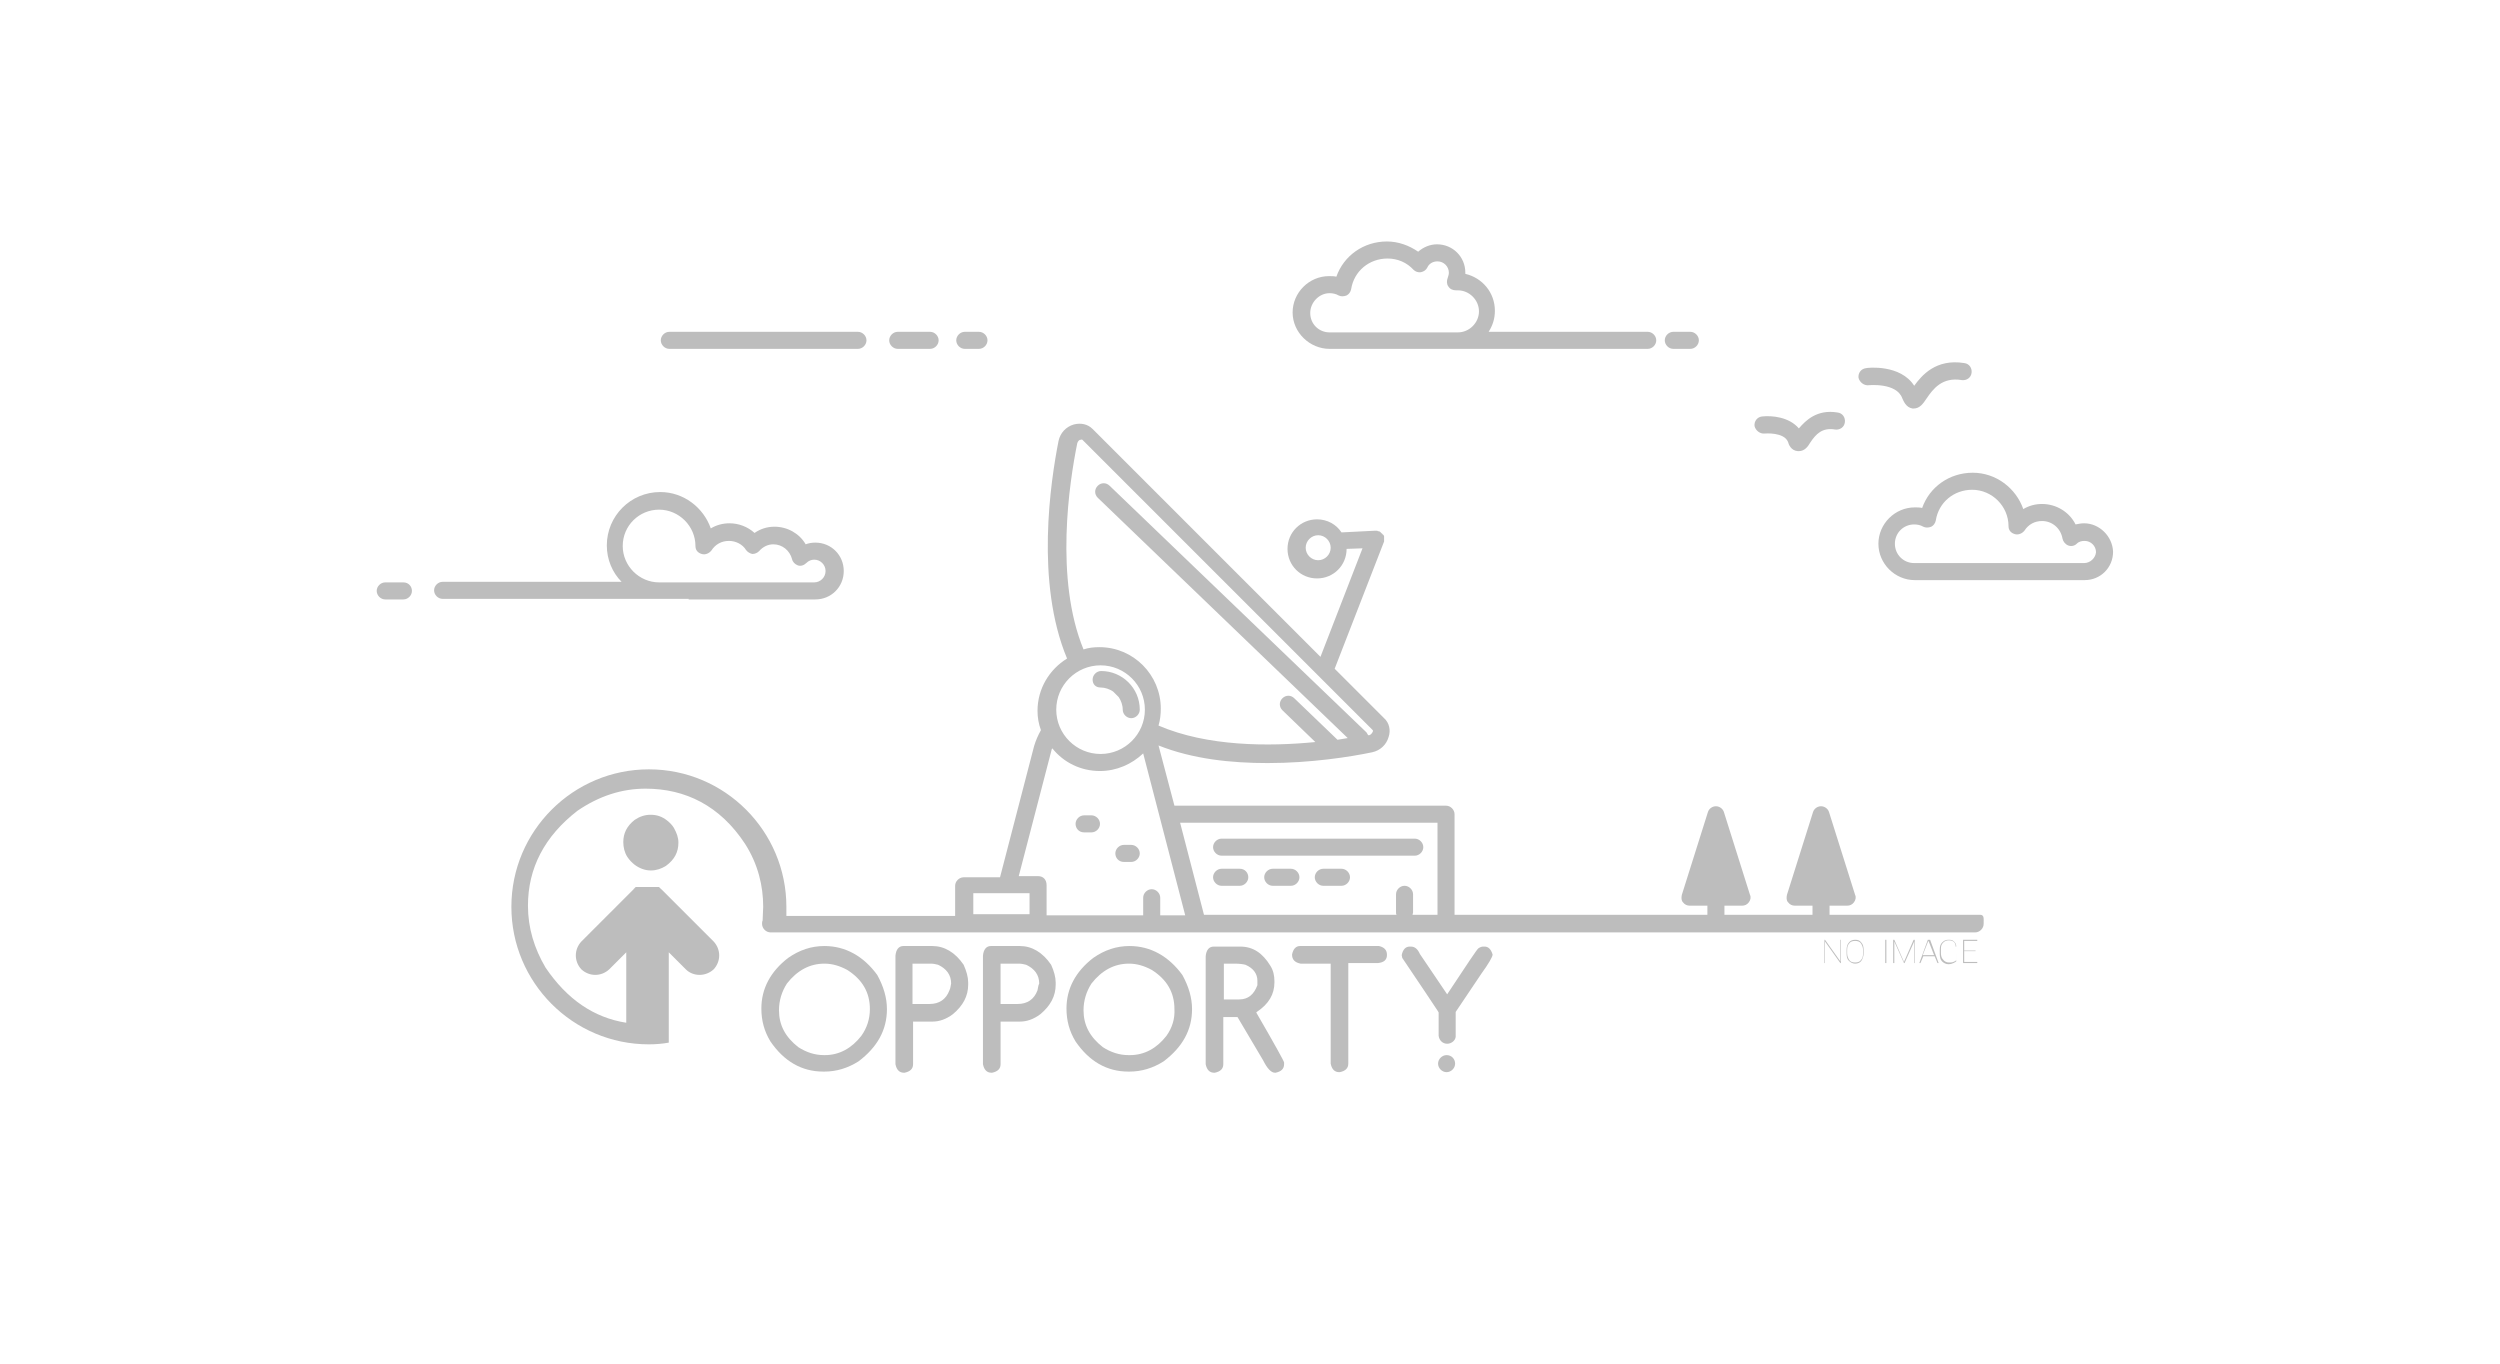 <?xml version="1.0" encoding="utf-8"?>
<!-- Generator: Adobe Illustrator 22.0.0, SVG Export Plug-In . SVG Version: 6.00 Build 0)  -->
<svg version="1.1" id="Layer_1" xmlns="http://www.w3.org/2000/svg" xmlns:xlink="http://www.w3.org/1999/xlink" x="0px" y="0px"
	 viewBox="0 0 440 240" style="enable-background:new 0 0 440 240;" xml:space="preserve">
<style type="text/css">
	.st0{fill-rule:evenodd;clip-rule:evenodd;fill:#FFFFFF;}
	.st1{fill:#BDBDBD;}
</style>
<g>
	<rect class="st0" width="440" height="240"/>
	<g>
		<path class="st1" d="M348.5,161H322v-1.6h3.1c0.5,0,0.9-0.2,1.2-0.6c0.3-0.4,0.4-0.9,0.2-1.3l-4.6-14.6c-0.2-0.6-0.8-1-1.4-1
			s-1.2,0.4-1.4,1l-4.6,14.6c-0.1,0.5-0.1,1,0.2,1.3c0.3,0.4,0.7,0.6,1.2,0.6h3.1v1.6h-15.5v-1.6h3.1c0.5,0,0.9-0.2,1.2-0.6
			c0.3-0.4,0.4-0.9,0.2-1.3l-4.6-14.6c-0.2-0.6-0.8-1-1.4-1s-1.2,0.4-1.4,1l-4.6,14.6c-0.1,0.5-0.1,1,0.2,1.3
			c0.3,0.4,0.7,0.6,1.2,0.6h3.1v1.6H256v-17.7c0-0.8-0.7-1.5-1.5-1.5h-47.8l-2.8-10.6c6,2.4,12.8,3.1,19.2,3.1
			c7.6,0,14.6-1.1,18.4-1.9c1.4-0.3,2.5-1.3,2.9-2.7c0.4-1.2,0.1-2.5-0.8-3.3l-8.7-8.7l8.7-22.4c0,0,0,0,0,0c0,0,0-0.1,0-0.1
			c0,0,0-0.1,0-0.1c0,0,0,0,0-0.1c0-0.1,0-0.2,0-0.2c0,0,0,0,0,0c0,0,0,0,0-0.1c0-0.1,0-0.1,0-0.2c0,0,0-0.1,0-0.1
			c0-0.1,0-0.1-0.1-0.2c0,0,0-0.1-0.1-0.1c0,0-0.1-0.1-0.1-0.1c0,0,0-0.1-0.1-0.1c0,0-0.1-0.1-0.1-0.1c0,0-0.1-0.1-0.1-0.1
			c0,0-0.1-0.1-0.1-0.1c-0.1,0-0.1-0.1-0.2-0.1c0,0-0.1,0-0.1,0c0,0,0,0,0,0c-0.1,0-0.1,0-0.2-0.1c0,0,0,0-0.1,0c0,0-0.1,0-0.1,0
			c-0.1,0-0.1,0-0.2,0c0,0,0,0,0,0l-5.9,0.3c-0.9-1.4-2.5-2.3-4.3-2.3c-2.9,0-5.2,2.3-5.2,5.2s2.3,5.2,5.2,5.2
			c2.9,0,5.2-2.3,5.2-5.2l2.8-0.1l-7.4,19.1l-40.1-40.1c-0.9-0.9-2.1-1.1-3.3-0.8c-1.4,0.4-2.4,1.5-2.7,2.9
			c-1.4,7.1-4.1,24.9,1.5,38.3c-3.1,1.9-5.2,5.3-5.2,9.2c0,1.2,0.2,2.3,0.6,3.4c-0.5,0.9-0.9,1.8-1.2,2.8l-6,23.1h-6.4
			c-0.8,0-1.5,0.7-1.5,1.5v5.3h-29.7c0-0.5,0-1,0-1.6c0-13.3-10.8-24.2-24.2-24.2c-13.3,0-24.2,10.8-24.2,24.2
			c0,13.3,10.8,24.2,24.2,24.2c1.2,0,2.4-0.1,3.5-0.3v-15.9l3,3c1.3,1.3,3.5,1.3,4.9,0c1.3-1.4,1.3-3.5,0-4.9l-8.9-8.9c0,0,0,0,0,0
			c0,0-0.1-0.1-0.1-0.1c0,0,0,0-0.1-0.1c0,0,0,0-0.1-0.1c0,0-0.1,0-0.1-0.1c0,0,0,0,0,0c0,0-0.1,0-0.1-0.1c0,0,0,0,0,0
			c0,0-0.1,0-0.1-0.1c0,0,0,0,0,0c0,0-0.1,0-0.1-0.1c0,0,0,0-0.1,0c0,0-0.1,0-0.1,0c0,0,0,0-0.1,0c0,0-0.1,0-0.1,0c0,0,0,0-0.1,0
			c0,0-0.1,0-0.1,0c0,0-0.1,0-0.1,0c0,0,0,0-0.1,0c0,0-0.1,0-0.1,0c0,0,0,0-0.1,0c0,0-0.1,0-0.1,0c0,0,0,0-0.1,0c0,0-0.1,0-0.1,0
			c0,0,0,0-0.1,0c0,0-0.1,0-0.1,0c0,0-0.1,0-0.1,0c0,0,0,0,0,0c0,0-0.1,0-0.1,0c0,0-0.1,0-0.1,0c0,0,0,0-0.1,0c-0.1,0-0.2,0-0.3,0
			c0,0,0,0-0.1,0c0,0-0.1,0-0.1,0c0,0-0.1,0-0.1,0c0,0,0,0-0.1,0c0,0-0.1,0-0.1,0c0,0,0,0-0.1,0c0,0-0.1,0-0.1,0c0,0,0,0-0.1,0
			c0,0-0.1,0-0.1,0c0,0,0,0-0.1,0c0,0-0.1,0-0.1,0c0,0,0,0-0.1,0c0,0-0.1,0-0.1,0c0,0-0.1,0-0.1,0c0,0,0,0-0.1,0c0,0-0.1,0-0.1,0
			c0,0,0,0-0.1,0c0,0-0.1,0-0.1,0c0,0,0,0-0.1,0c0,0-0.1,0-0.1,0.1c0,0,0,0,0,0c0,0-0.1,0-0.1,0.1c0,0,0,0,0,0c0,0-0.1,0-0.1,0.1
			c0,0,0,0,0,0c0,0-0.1,0-0.1,0.1c0,0,0,0-0.1,0.1c0,0,0,0-0.1,0.1c0,0-0.1,0.1-0.1,0.1c0,0,0,0,0,0l-8.9,8.9
			c-1.3,1.4-1.3,3.5,0,4.9c1.4,1.3,3.5,1.3,4.9,0l3-3l0,12.3c0,0,0,0.1,0,0.1c-5.7-0.9-10.4-4.1-14.2-9.7c-2-3.4-3.1-7-3.1-10.9
			c0-6.6,2.9-12.2,8.7-16.7c3.8-2.6,7.8-3.9,12-3.9c7,0,13.1,3,17.5,9.7c2.3,3.6,3.2,7.4,3.2,11.1c0,0.8-0.1,1.6-0.1,2.4
			c-0.1,0.2-0.1,0.4-0.1,0.6c0,0.8,0.7,1.5,1.5,1.5h212c0.8,0,1.5-0.7,1.5-1.5S349.3,161,348.5,161z M232,98.6c-1.2,0-2.2-1-2.2-2.2
			s1-2.2,2.2-2.2s2.2,1,2.2,2.2S233.2,98.6,232,98.6z M253,144.8V161h-4.4c0-0.1,0.1-0.3,0.1-0.4v-3.2c0-0.8-0.7-1.5-1.5-1.5
			s-1.5,0.7-1.5,1.5v3.2c0,0.1,0,0.3,0.1,0.4h-33.9l-4.2-16.2H253z M189.6,78c0.1-0.3,0.3-0.6,0.6-0.6c0.1,0,0.2-0.1,0.3,0
			l51.1,51.1c0.1,0.1,0,0.3,0,0.3c-0.1,0.2-0.3,0.5-0.6,0.6c-0.1,0-0.2,0-0.2,0c-0.1-0.2-0.2-0.3-0.3-0.5l-45.2-43.4
			c-0.6-0.6-1.5-0.6-2.1,0c-0.6,0.6-0.6,1.5,0,2.1l44,42.3c-0.6,0.1-1.2,0.2-1.8,0.3l-7.6-7.3c-0.6-0.6-1.5-0.6-2.1,0
			c-0.6,0.6-0.6,1.5,0,2.1l5.8,5.6c-8.2,0.8-19,0.8-27.6-2.9c0.3-1,0.4-2,0.4-3c0-5.9-4.8-10.8-10.8-10.8c-1,0-1.9,0.1-2.8,0.4
			C185.6,101.9,188.2,84.9,189.6,78z M193.7,117.1c4.3,0,7.8,3.5,7.8,7.8c0,4.3-3.5,7.8-7.8,7.8c-4.3,0-7.8-3.5-7.8-7.8
			C185.9,120.6,189.4,117.1,193.7,117.1z M171.3,157.2h9.9v3.7h-9.9V157.2z M182.7,154.2h-3.4l5.8-22.3c0-0.1,0.1-0.1,0.1-0.2
			c2,2.5,5,4,8.4,4c2.9,0,5.6-1.2,7.6-3.1l7.4,28.5h-4.4v-3.1c0-0.8-0.7-1.5-1.5-1.5s-1.5,0.7-1.5,1.5v3.1h-17v-5.3
			C184.2,154.8,183.6,154.2,182.7,154.2z"/>
		<path class="st1" d="M71,102.5h-3.2c-0.8,0-1.5,0.7-1.5,1.5s0.7,1.5,1.5,1.5H71c0.8,0,1.5-0.7,1.5-1.5S71.9,102.5,71,102.5z"/>
		<path class="st1" d="M366.8,92.1c-0.5,0-1,0.1-1.5,0.2c-1.1-2.2-3.4-3.6-5.9-3.6c-1.2,0-2.3,0.3-3.3,0.9c-1.3-3.7-4.8-6.4-8.9-6.4
			c-4.1,0-7.6,2.5-8.9,6.2c-0.4-0.1-0.8-0.1-1.3-0.1c-3.5,0-6.4,2.9-6.4,6.4s2.9,6.4,6.4,6.4h29.9c2.8,0,5-2.2,5-5
			C371.8,94.4,369.5,92.1,366.8,92.1z M366.8,99.1h-29.9c-1.9,0-3.4-1.5-3.4-3.4s1.5-3.4,3.4-3.4c0.5,0,1.1,0.1,1.6,0.4
			c0.4,0.2,0.9,0.2,1.4,0c0.4-0.2,0.7-0.6,0.8-1.1c0.5-3.2,3.2-5.4,6.4-5.4c3.5,0,6.4,2.9,6.4,6.4c0,0.7,0.4,1.2,1.1,1.4
			c0.6,0.2,1.3-0.1,1.7-0.6c0.7-1.1,1.8-1.7,3.1-1.7c1.8,0,3.3,1.3,3.6,3.1c0.1,0.5,0.5,1,1,1.2c0.5,0.2,1.1,0.1,1.5-0.3
			c0.4-0.4,0.9-0.5,1.4-0.5c1.1,0,2,0.9,2,2C368.8,98.2,367.9,99.1,366.8,99.1z"/>
		<path class="st1" d="M121.2,105.5h22.3c2.8,0,5-2.2,5-5c0-2.8-2.2-5-5-5c-0.6,0-1.2,0.1-1.7,0.3c-1.1-1.9-3.2-3.1-5.5-3.1
			c-1.3,0-2.5,0.4-3.5,1.1c-1.2-1.1-2.8-1.7-4.4-1.7c-1.2,0-2.3,0.3-3.3,0.9c-1.3-3.7-4.8-6.4-8.9-6.4c-5.2,0-9.4,4.2-9.4,9.4
			c0,2.5,1,4.8,2.6,6.4H77.9c-0.8,0-1.5,0.7-1.5,1.5s0.7,1.5,1.5,1.5H116H121.2z M109.6,96.1c0-3.6,2.9-6.4,6.4-6.4
			c3.5,0,6.4,2.9,6.4,6.4c0,0.7,0.4,1.2,1.1,1.4c0.6,0.2,1.3-0.1,1.7-0.6c0.7-1.1,1.8-1.7,3.1-1.7c1.2,0,2.4,0.6,3,1.6
			c0.3,0.4,0.7,0.6,1.1,0.7c0.5,0,0.9-0.2,1.2-0.5c0.7-0.8,1.6-1.2,2.5-1.2c1.6,0,2.9,1.1,3.3,2.6c0.1,0.5,0.5,0.9,1,1.1
			c0.5,0.2,1.1,0,1.5-0.4c0.4-0.4,0.9-0.6,1.4-0.6c1.1,0,2,0.9,2,2c0,1.1-0.9,2-2,2h-22.3H116C112.5,102.5,109.6,99.6,109.6,96.1z"
			/>
		<path class="st1" d="M294.5,61.4h3c0.8,0,1.5-0.7,1.5-1.5s-0.7-1.5-1.5-1.5h-3c-0.8,0-1.5,0.7-1.5,1.5S293.7,61.4,294.5,61.4z"/>
		<path class="st1" d="M117.8,61.4H151c0.8,0,1.5-0.7,1.5-1.5s-0.7-1.5-1.5-1.5h-33.2c-0.8,0-1.5,0.7-1.5,1.5S117,61.4,117.8,61.4z"
			/>
		<path class="st1" d="M158,61.4h5.7c0.8,0,1.5-0.7,1.5-1.5s-0.7-1.5-1.5-1.5H158c-0.8,0-1.5,0.7-1.5,1.5S157.2,61.4,158,61.4z"/>
		<path class="st1" d="M169.8,61.4h2.5c0.8,0,1.5-0.7,1.5-1.5s-0.7-1.5-1.5-1.5h-2.5c-0.8,0-1.5,0.7-1.5,1.5S169,61.4,169.8,61.4z"
			/>
		<path class="st1" d="M234,61.4h22.4c0.1,0,0.2,0,0.2,0c0,0,0.1,0,0.1,0H290c0.8,0,1.5-0.7,1.5-1.5s-0.7-1.5-1.5-1.5h-28
			c0.7-1.1,1.1-2.3,1.1-3.7c0-3.2-2.2-5.8-5.2-6.5c0-0.1,0-0.1,0-0.2c0-2.8-2.2-5-5-5c-1.2,0-2.4,0.5-3.3,1.3
			c-1.6-1.1-3.5-1.8-5.5-1.8c-4.1,0-7.6,2.5-8.9,6.2c-0.4-0.1-0.8-0.1-1.3-0.1c-3.5,0-6.4,2.9-6.4,6.4S230.5,61.4,234,61.4z
			 M234,51.6c0.5,0,1.1,0.1,1.6,0.4c0.4,0.2,0.9,0.2,1.4,0c0.4-0.2,0.7-0.6,0.8-1.1c0.5-3.2,3.2-5.4,6.4-5.4c1.8,0,3.4,0.7,4.6,2
			c0.3,0.3,0.8,0.5,1.3,0.4c0.5-0.1,0.9-0.4,1.1-0.8c0.3-0.7,1-1.1,1.8-1.1c1.1,0,2,0.9,2,2c0,0.3-0.1,0.6-0.2,0.9
			c-0.2,0.5-0.2,1.1,0.1,1.5c0.3,0.5,0.8,0.7,1.4,0.7c0.1,0,0.2,0,0.3,0c2,0,3.7,1.7,3.7,3.7c0,2-1.7,3.7-3.7,3.7H234
			c-1.9,0-3.4-1.5-3.4-3.4S232.2,51.6,234,51.6z"/>
		<polygon class="st1" points="323.9,169.2 323.9,169.2 321.2,165.4 321.1,165.4 321.1,169.5 321.2,169.5 321.2,165.7 321.2,165.7 
			323.9,169.5 324,169.5 324,165.4 323.9,165.4 		"/>
		<path class="st1" d="M326.5,165.4c-0.5,0-0.9,0.2-1.1,0.5c-0.3,0.3-0.4,0.8-0.4,1.3v0.6c0,0.6,0.1,1,0.4,1.3
			c0.3,0.3,0.7,0.5,1.1,0.5c0.5,0,0.9-0.2,1.1-0.5s0.4-0.8,0.4-1.3v-0.6c0-0.5-0.1-1-0.4-1.3C327.3,165.5,327,165.4,326.5,165.4z
			 M327.9,167.8c0,0.5-0.1,0.9-0.4,1.2c-0.2,0.3-0.6,0.4-1,0.4s-0.8-0.1-1-0.4c-0.2-0.3-0.4-0.7-0.4-1.2v-0.6c0-0.5,0.1-0.9,0.4-1.2
			c0.2-0.3,0.6-0.4,1-0.4c0.4,0,0.8,0.1,1,0.4c0.2,0.3,0.4,0.7,0.4,1.2V167.8z"/>
		<rect x="331.8" y="165.4" class="st1" width="0.2" height="4.1"/>
		<polygon class="st1" points="335.1,169.3 335.1,169.3 333.4,165.4 333.2,165.4 333.2,169.5 333.4,169.5 333.4,165.7 333.4,165.7 
			335.1,169.5 335.2,169.5 336.9,165.7 336.9,165.7 336.9,169.5 337,169.5 337,165.4 336.8,165.4 		"/>
		<path class="st1" d="M339.3,165.4l-1.5,4.1h0.2l0.5-1.2h2l0.5,1.2h0.2l-1.5-4.1H339.3z M338.4,168.1l0.9-2.3l0.1-0.2h0l0.1,0.2
			l0.9,2.3H338.4z"/>
		<path class="st1" d="M343.1,167.8h1.2v1.2c-0.1,0.1-0.2,0.2-0.5,0.3c-0.2,0.1-0.5,0.1-0.8,0.1c-0.4,0-0.8-0.2-1-0.5
			c-0.3-0.3-0.4-0.7-0.4-1.2v-0.7c0-0.5,0.1-0.8,0.4-1.1c0.3-0.3,0.6-0.4,1-0.4c0.4,0,0.7,0.1,0.9,0.3s0.3,0.5,0.3,0.8h0.1l0,0
			c0-0.4-0.1-0.6-0.4-0.9s-0.6-0.3-1-0.3c-0.5,0-0.8,0.2-1.1,0.5c-0.3,0.3-0.4,0.7-0.4,1.3v0.7c0,0.5,0.1,1,0.4,1.3s0.7,0.5,1.1,0.5
			c0.4,0,0.7-0.1,0.9-0.2s0.4-0.2,0.5-0.3v-1.4h-1.4V167.8z"/>
		<polygon class="st1" points="345.5,169.5 348,169.5 348,169.3 345.7,169.3 345.7,167.4 347.7,167.4 347.7,167.3 345.7,167.3 
			345.7,165.6 348,165.6 348,165.4 345.5,165.4 		"/>
		<path class="st1" d="M254.6,185.7c-0.8,0-1.5,0.7-1.5,1.5s0.7,1.5,1.5,1.5s1.5-0.7,1.5-1.5S255.5,185.7,254.6,185.7z"/>
		<path class="st1" d="M145.1,166.5c-2.3,0-4.4,0.7-6.4,2.1c-3.1,2.4-4.7,5.4-4.7,8.9c0,2.1,0.5,4,1.6,5.8c2.4,3.5,5.5,5.3,9.3,5.3
			h0.2c2.1,0,4.1-0.6,6-1.8c3.3-2.5,5-5.5,5-9.2c0-2-0.6-4-1.7-6C152,168.3,148.8,166.5,145.1,166.5z M151.6,182.3
			c-1.7,2.2-3.9,3.4-6.4,3.4H145c-1.6,0-3.1-0.5-4.5-1.4c-2.3-1.8-3.4-3.9-3.4-6.5c0-1.7,0.5-3.3,1.4-4.7c1.8-2.3,4-3.5,6.6-3.5
			c1.4,0,2.7,0.4,4,1.1c2.7,1.7,4,4,4,6.9C153.1,179.3,152.6,180.9,151.6,182.3z"/>
		<path class="st1" d="M164.1,166.5h-5.1c-0.8,0-1.3,0.6-1.4,1.7v19.1c0.2,1,0.7,1.5,1.5,1.5h0.1c1-0.2,1.5-0.7,1.5-1.5v-7.5h3.4
			c1.2,0,2.4-0.4,3.6-1.3c1.8-1.5,2.7-3.2,2.7-5.2v-0.4c0-0.9-0.3-2-0.8-3.1C168.1,167.6,166.2,166.5,164.1,166.5z M167.1,174.3
			c-0.6,1.6-1.8,2.4-3.5,2.4h-3v-7.1h3.2c0.5,0,0.9,0.1,1.3,0.2c1.5,0.7,2.3,1.8,2.3,3.3C167.3,173.5,167.3,173.9,167.1,174.3z"/>
		<path class="st1" d="M179.5,166.5h-5.1c-0.8,0-1.3,0.6-1.4,1.7v19.1c0.2,1,0.7,1.5,1.5,1.5h0.1c1-0.2,1.5-0.7,1.5-1.5v-7.5h3.4
			c1.2,0,2.4-0.4,3.6-1.3c1.8-1.5,2.7-3.2,2.7-5.2v-0.4c0-0.9-0.3-2-0.8-3.1C183.5,167.6,181.6,166.5,179.5,166.5z M182.6,174.3
			c-0.6,1.6-1.8,2.4-3.5,2.4h-3v-7.1h3.2c0.5,0,0.9,0.1,1.3,0.2c1.5,0.7,2.3,1.8,2.3,3.3C182.7,173.5,182.7,173.9,182.6,174.3z"/>
		<path class="st1" d="M198.8,166.5c-2.3,0-4.4,0.7-6.4,2.1c-3.1,2.4-4.7,5.4-4.7,8.9c0,2.1,0.5,4,1.6,5.8c2.4,3.5,5.5,5.3,9.3,5.3
			h0.2c2.1,0,4.1-0.6,6-1.8c3.3-2.5,5-5.5,5-9.2c0-2-0.6-4-1.7-6C205.7,168.3,202.5,166.5,198.8,166.5z M205.3,182.3
			c-1.7,2.2-3.9,3.4-6.4,3.4h-0.3c-1.6,0-3.1-0.5-4.5-1.4c-2.3-1.8-3.4-3.9-3.4-6.5c0-1.7,0.5-3.3,1.4-4.7c1.8-2.3,4-3.5,6.6-3.5
			c1.4,0,2.7,0.4,4,1.1c2.7,1.7,4,4,4,6.9C206.8,179.3,206.3,180.9,205.3,182.3z"/>
		<path class="st1" d="M221.2,178.1c2.1-1.4,3.1-3.1,3.1-5.2v-0.2c0-1-0.2-1.9-0.7-2.7c-1.4-2.3-3.1-3.4-5.3-3.4h-4.7
			c-0.8,0-1.3,0.6-1.4,1.7v19c0.2,1,0.7,1.5,1.5,1.5h0.1c1-0.2,1.5-0.7,1.5-1.5v-8.3h2.5l4.5,7.6c0.7,1.4,1.4,2.2,2.1,2.2h0.1
			c1-0.2,1.5-0.7,1.5-1.5V187c0-0.2-1.6-3.1-4.9-8.8L221.2,178.1z M218.1,175.9h-2.7v-6.3h1.9c0.9,0,1.5,0.1,1.9,0.2
			c1.4,0.6,2.1,1.6,2.1,2.8v0.4l0,0.4C220.7,175,219.7,175.9,218.1,175.9z"/>
		<path class="st1" d="M242.7,166.5h-13.9c-0.7,0-1.2,0.5-1.4,1.5c0,0.9,0.5,1.4,1.5,1.6h5.3v17.6c0.2,1,0.7,1.5,1.5,1.5h0.1
			c1-0.2,1.5-0.7,1.5-1.5v-17.7h5.2c1.1-0.1,1.6-0.6,1.6-1.4V168C244.1,167.2,243.6,166.7,242.7,166.5z"/>
		<path class="st1" d="M261.3,166.6h-0.3c-0.2,0-0.5,0.1-0.8,0.3c-0.2,0.1-2,2.8-5.5,8.1l-4.8-7.1c-0.4-0.9-0.9-1.3-1.6-1.3h-0.2
			c-0.7,0-1.2,0.5-1.4,1.5l0.1,0.5l4.1,6.1c1.5,2.3,2.3,3.4,2.3,3.5v4c0,0,0,0,0,0c0,0,0,0,0,0c0,0,0,0,0,0c0,0,0,0.1,0,0.1
			c0.1,0.8,0.7,1.4,1.5,1.4c0.7,0,1.4-0.5,1.5-1.2c0-0.1,0-0.2,0-0.3v-4.1l4.5-6.7c1.3-1.8,2-3,2-3.4
			C262.4,167,261.9,166.6,261.3,166.6z"/>
		<path class="st1" d="M117.4,144.4c-0.9-0.7-1.8-1-2.9-1c-1,0-1.9,0.3-2.8,0.9c-1.4,1.1-2,2.4-2,3.9c0,0.9,0.2,1.8,0.7,2.6
			c0.4,0.6,0.8,1,1.3,1.4c0.8,0.6,1.8,1,2.8,1h0.1c0.9,0,1.8-0.3,2.6-0.8c1.5-1.1,2.2-2.4,2.2-4.1c0-0.9-0.3-1.7-0.8-2.6
			C118.3,145.2,117.9,144.8,117.4,144.4z"/>
		<path class="st1" d="M328.9,67.8c0,0,4.9-0.5,5.9,2.3c0.2,0.4,0.6,1.6,1.8,1.8c0.1,0,0.2,0,0.2,0c1.1,0,1.7-0.9,2.3-1.8
			c1.1-1.6,2.7-3.8,6.2-3.2c0.8,0.1,1.6-0.4,1.7-1.3c0.1-0.8-0.4-1.6-1.3-1.7c-5-0.8-7.5,2.2-8.8,4c-2.4-3.8-8.2-3.2-8.5-3.1
			c-0.8,0.1-1.4,0.8-1.3,1.7C327.3,67.3,328.1,67.9,328.9,67.8z"/>
		<path class="st1" d="M310.6,76.3c0,0,3.4-0.3,4.1,1.5c0.1,0.4,0.5,1.5,1.7,1.6c0.1,0,0.2,0,0.2,0c1,0,1.6-0.8,2-1.5
			c1-1.5,2.1-2.7,4.4-2.3c0.8,0.1,1.6-0.4,1.7-1.3c0.1-0.8-0.4-1.6-1.3-1.7c-3.6-0.6-5.6,1.4-6.8,2.8c-1.7-2-4.7-2.3-6.5-2.1
			c-0.8,0.1-1.4,0.8-1.3,1.7C309,75.8,309.8,76.4,310.6,76.3z"/>
		<path class="st1" d="M215,150.6h34c0.8,0,1.5-0.7,1.5-1.5s-0.7-1.5-1.5-1.5h-34c-0.8,0-1.5,0.7-1.5,1.5S214.2,150.6,215,150.6z"/>
		<path class="st1" d="M236.1,152.9h-3.2c-0.8,0-1.5,0.7-1.5,1.5s0.7,1.5,1.5,1.5h3.2c0.8,0,1.5-0.7,1.5-1.5
			S236.9,152.9,236.1,152.9z"/>
		<path class="st1" d="M227.2,152.9H224c-0.8,0-1.5,0.7-1.5,1.5s0.7,1.5,1.5,1.5h3.2c0.8,0,1.5-0.7,1.5-1.5S228,152.9,227.2,152.9z"
			/>
		<path class="st1" d="M218.2,152.9H215c-0.8,0-1.5,0.7-1.5,1.5s0.7,1.5,1.5,1.5h3.2c0.8,0,1.5-0.7,1.5-1.5S219.1,152.9,218.2,152.9
			z"/>
		<path class="st1" d="M193.7,121c0.8,0,1.6,0.3,2.2,0.7l1,1c0.4,0.6,0.7,1.4,0.7,2.2c0,0.8,0.7,1.5,1.5,1.5s1.5-0.7,1.5-1.5
			c0-3.8-3.1-6.8-6.8-6.8c-0.8,0-1.5,0.7-1.5,1.5S192.8,121,193.7,121z"/>
		<path class="st1" d="M190.8,146.5h1.3c0.8,0,1.5-0.7,1.5-1.5s-0.7-1.5-1.5-1.5h-1.3c-0.8,0-1.5,0.7-1.5,1.5
			S189.9,146.5,190.8,146.5z"/>
		<path class="st1" d="M197.8,151.7h1.3c0.8,0,1.5-0.7,1.5-1.5s-0.7-1.5-1.5-1.5h-1.3c-0.8,0-1.5,0.7-1.5,1.5
			S196.9,151.7,197.8,151.7z"/>
	</g>
</g>
</svg>
